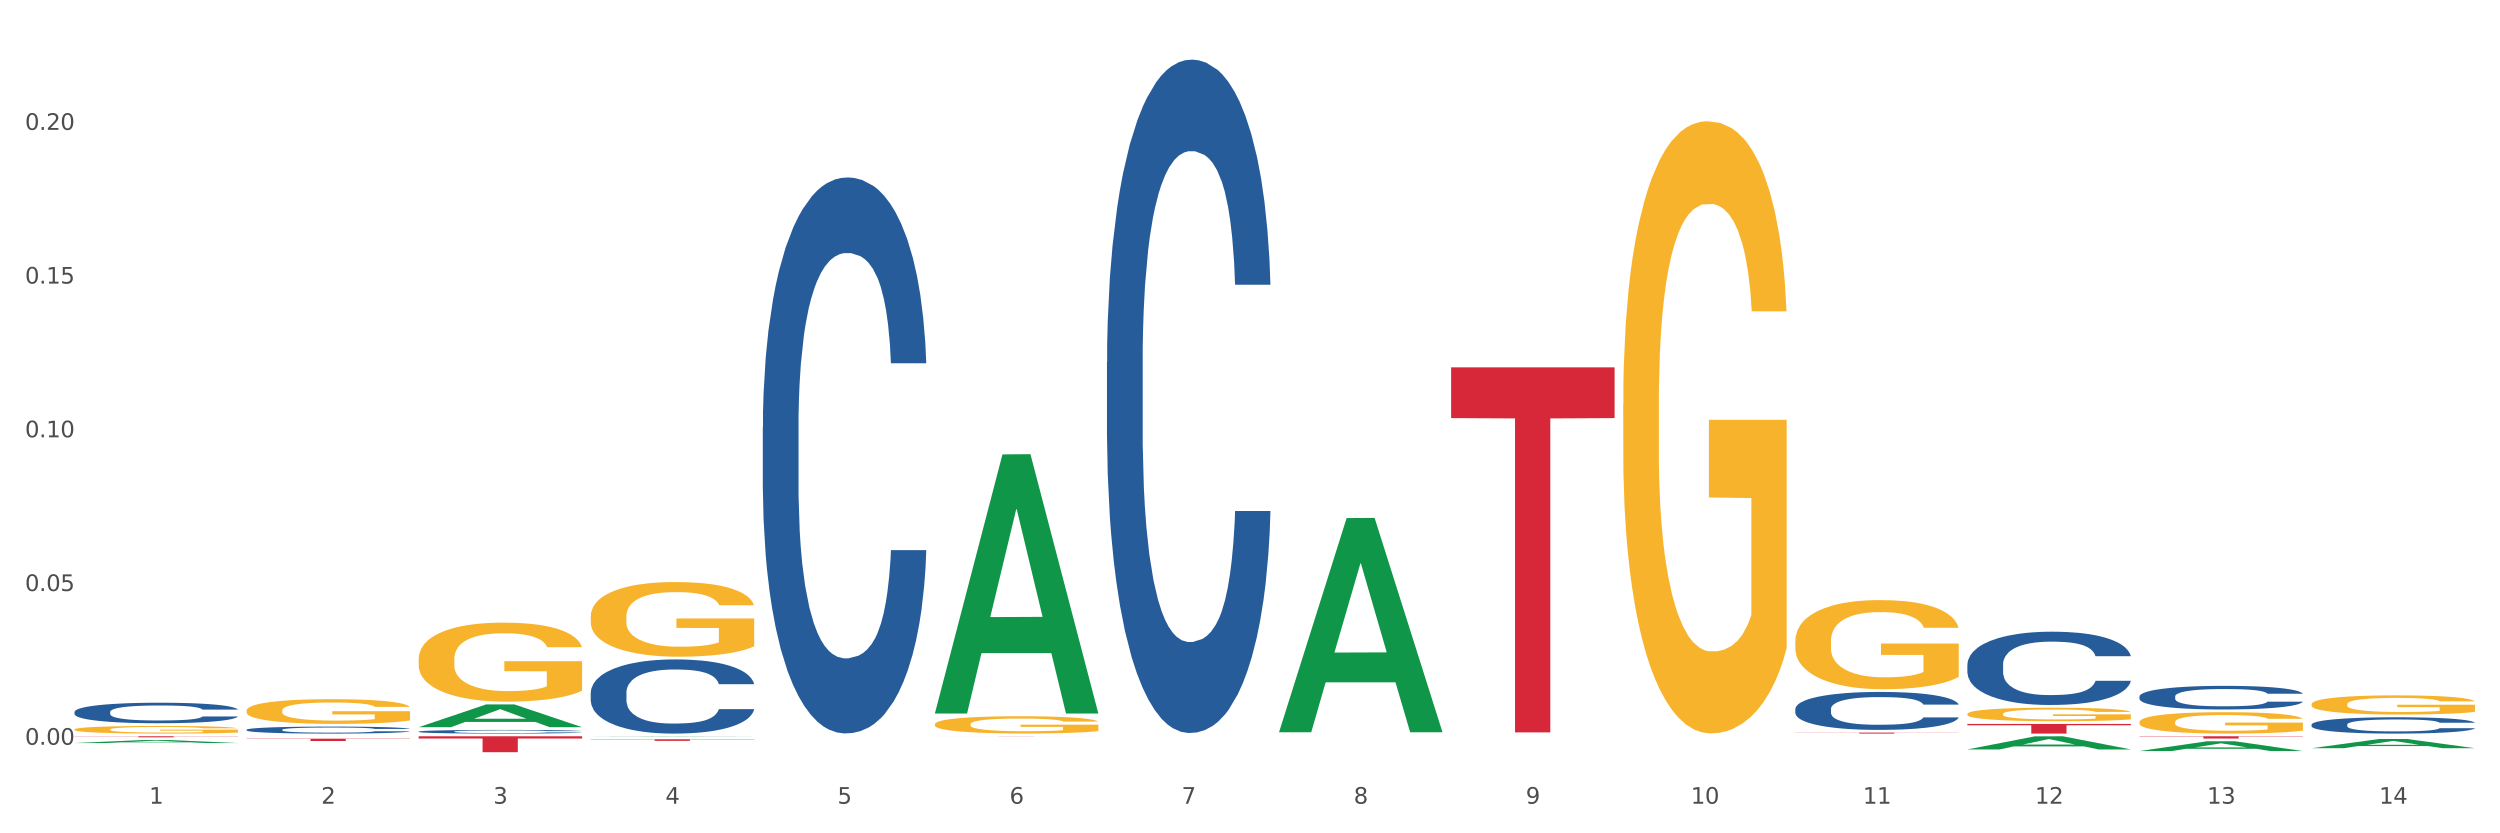 <?xml version="1.0" encoding="utf-8" standalone="no"?>
<!DOCTYPE svg PUBLIC "-//W3C//DTD SVG 1.1//EN"
  "http://www.w3.org/Graphics/SVG/1.1/DTD/svg11.dtd">
<svg xmlns:xlink="http://www.w3.org/1999/xlink" width="1080pt" height="360pt" viewBox="0 0 1080 360" xmlns="http://www.w3.org/2000/svg" version="1.1">
 <rect x="0" y="0" width="1080" height="360" fill="#333333" stroke="none"/>
 <defs>
  <style type="text/css">*{stroke-linejoin: round; stroke-linecap: butt}</style>
 </defs>
 <g id="figure_1">
  <g id="patch_1">
   <path d="M 0 360 
L 1080 360 
L 1080 0 
L 0 0 
z
" style="fill: #ffffff; stroke: #ffffff; stroke-linejoin: miter"/>
  </g>
  <g id="axes_1">
   <g id="matplotlib.axis_1">
    <g id="xtick_1">
     <g id="text_1">
      <!-- 1 -->
      <g style="fill: #4d4d4d" transform="translate(64.432 347.204) scale(0.096 -0.096)">
       <defs>
        <path id="DejaVuSans-31" d="M 794 531 
L 1825 531 
L 1825 4091 
L 703 3866 
L 703 4441 
L 1819 4666 
L 2450 4666 
L 2450 531 
L 3481 531 
L 3481 0 
L 794 0 
L 794 531 
z
" transform="scale(0.016)"/>
       </defs>
       <use xlink:href="#DejaVuSans-31"/>
      </g>
     </g>
    </g>
    <g id="xtick_2">
     <g id="text_2">
      <!-- 2 -->
      <g style="fill: #4d4d4d" transform="translate(138.771 347.204) scale(0.096 -0.096)">
       <defs>
        <path id="DejaVuSans-32" d="M 1228 531 
L 3431 531 
L 3431 0 
L 469 0 
L 469 531 
Q 828 903 1448 1529 
Q 2069 2156 2228 2338 
Q 2531 2678 2651 2914 
Q 2772 3150 2772 3378 
Q 2772 3750 2511 3984 
Q 2250 4219 1831 4219 
Q 1534 4219 1204 4116 
Q 875 4013 500 3803 
L 500 4441 
Q 881 4594 1212 4672 
Q 1544 4750 1819 4750 
Q 2544 4750 2975 4387 
Q 3406 4025 3406 3419 
Q 3406 3131 3298 2873 
Q 3191 2616 2906 2266 
Q 2828 2175 2409 1742 
Q 1991 1309 1228 531 
z
" transform="scale(0.016)"/>
       </defs>
       <use xlink:href="#DejaVuSans-32"/>
      </g>
     </g>
    </g>
    <g id="xtick_3">
     <g id="text_3">
      <!-- 3 -->
      <g style="fill: #4d4d4d" transform="translate(213.109 347.204) scale(0.096 -0.096)">
       <defs>
        <path id="DejaVuSans-33" d="M 2597 2516 
Q 3050 2419 3304 2112 
Q 3559 1806 3559 1356 
Q 3559 666 3084 287 
Q 2609 -91 1734 -91 
Q 1441 -91 1130 -33 
Q 819 25 488 141 
L 488 750 
Q 750 597 1062 519 
Q 1375 441 1716 441 
Q 2309 441 2620 675 
Q 2931 909 2931 1356 
Q 2931 1769 2642 2001 
Q 2353 2234 1838 2234 
L 1294 2234 
L 1294 2753 
L 1863 2753 
Q 2328 2753 2575 2939 
Q 2822 3125 2822 3475 
Q 2822 3834 2567 4026 
Q 2313 4219 1838 4219 
Q 1578 4219 1281 4162 
Q 984 4106 628 3988 
L 628 4550 
Q 988 4650 1302 4700 
Q 1616 4750 1894 4750 
Q 2613 4750 3031 4423 
Q 3450 4097 3450 3541 
Q 3450 3153 3228 2886 
Q 3006 2619 2597 2516 
z
" transform="scale(0.016)"/>
       </defs>
       <use xlink:href="#DejaVuSans-33"/>
      </g>
     </g>
    </g>
    <g id="xtick_4">
     <g id="text_4">
      <!-- 4 -->
      <g style="fill: #4d4d4d" transform="translate(287.448 347.204) scale(0.096 -0.096)">
       <defs>
        <path id="DejaVuSans-34" d="M 2419 4116 
L 825 1625 
L 2419 1625 
L 2419 4116 
z
M 2253 4666 
L 3047 4666 
L 3047 1625 
L 3713 1625 
L 3713 1100 
L 3047 1100 
L 3047 0 
L 2419 0 
L 2419 1100 
L 313 1100 
L 313 1709 
L 2253 4666 
z
" transform="scale(0.016)"/>
       </defs>
       <use xlink:href="#DejaVuSans-34"/>
      </g>
     </g>
    </g>
    <g id="xtick_5">
     <g id="text_5">
      <!-- 5 -->
      <g style="fill: #4d4d4d" transform="translate(361.787 347.204) scale(0.096 -0.096)">
       <defs>
        <path id="DejaVuSans-35" d="M 691 4666 
L 3169 4666 
L 3169 4134 
L 1269 4134 
L 1269 2991 
Q 1406 3038 1543 3061 
Q 1681 3084 1819 3084 
Q 2600 3084 3056 2656 
Q 3513 2228 3513 1497 
Q 3513 744 3044 326 
Q 2575 -91 1722 -91 
Q 1428 -91 1123 -41 
Q 819 9 494 109 
L 494 744 
Q 775 591 1075 516 
Q 1375 441 1709 441 
Q 2250 441 2565 725 
Q 2881 1009 2881 1497 
Q 2881 1984 2565 2268 
Q 2250 2553 1709 2553 
Q 1456 2553 1204 2497 
Q 953 2441 691 2322 
L 691 4666 
z
" transform="scale(0.016)"/>
       </defs>
       <use xlink:href="#DejaVuSans-35"/>
      </g>
     </g>
    </g>
    <g id="xtick_6">
     <g id="text_6">
      <!-- 6 -->
      <g style="fill: #4d4d4d" transform="translate(436.125 347.204) scale(0.096 -0.096)">
       <defs>
        <path id="DejaVuSans-36" d="M 2113 2584 
Q 1688 2584 1439 2293 
Q 1191 2003 1191 1497 
Q 1191 994 1439 701 
Q 1688 409 2113 409 
Q 2538 409 2786 701 
Q 3034 994 3034 1497 
Q 3034 2003 2786 2293 
Q 2538 2584 2113 2584 
z
M 3366 4563 
L 3366 3988 
Q 3128 4100 2886 4159 
Q 2644 4219 2406 4219 
Q 1781 4219 1451 3797 
Q 1122 3375 1075 2522 
Q 1259 2794 1537 2939 
Q 1816 3084 2150 3084 
Q 2853 3084 3261 2657 
Q 3669 2231 3669 1497 
Q 3669 778 3244 343 
Q 2819 -91 2113 -91 
Q 1303 -91 875 529 
Q 447 1150 447 2328 
Q 447 3434 972 4092 
Q 1497 4750 2381 4750 
Q 2619 4750 2861 4703 
Q 3103 4656 3366 4563 
z
" transform="scale(0.016)"/>
       </defs>
       <use xlink:href="#DejaVuSans-36"/>
      </g>
     </g>
    </g>
    <g id="xtick_7">
     <g id="text_7">
      <!-- 7 -->
      <g style="fill: #4d4d4d" transform="translate(510.464 347.204) scale(0.096 -0.096)">
       <defs>
        <path id="DejaVuSans-37" d="M 525 4666 
L 3525 4666 
L 3525 4397 
L 1831 0 
L 1172 0 
L 2766 4134 
L 525 4134 
L 525 4666 
z
" transform="scale(0.016)"/>
       </defs>
       <use xlink:href="#DejaVuSans-37"/>
      </g>
     </g>
    </g>
    <g id="xtick_8">
     <g id="text_8">
      <!-- 8 -->
      <g style="fill: #4d4d4d" transform="translate(584.803 347.204) scale(0.096 -0.096)">
       <defs>
        <path id="DejaVuSans-38" d="M 2034 2216 
Q 1584 2216 1326 1975 
Q 1069 1734 1069 1313 
Q 1069 891 1326 650 
Q 1584 409 2034 409 
Q 2484 409 2743 651 
Q 3003 894 3003 1313 
Q 3003 1734 2745 1975 
Q 2488 2216 2034 2216 
z
M 1403 2484 
Q 997 2584 770 2862 
Q 544 3141 544 3541 
Q 544 4100 942 4425 
Q 1341 4750 2034 4750 
Q 2731 4750 3128 4425 
Q 3525 4100 3525 3541 
Q 3525 3141 3298 2862 
Q 3072 2584 2669 2484 
Q 3125 2378 3379 2068 
Q 3634 1759 3634 1313 
Q 3634 634 3220 271 
Q 2806 -91 2034 -91 
Q 1263 -91 848 271 
Q 434 634 434 1313 
Q 434 1759 690 2068 
Q 947 2378 1403 2484 
z
M 1172 3481 
Q 1172 3119 1398 2916 
Q 1625 2713 2034 2713 
Q 2441 2713 2670 2916 
Q 2900 3119 2900 3481 
Q 2900 3844 2670 4047 
Q 2441 4250 2034 4250 
Q 1625 4250 1398 4047 
Q 1172 3844 1172 3481 
z
" transform="scale(0.016)"/>
       </defs>
       <use xlink:href="#DejaVuSans-38"/>
      </g>
     </g>
    </g>
    <g id="xtick_9">
     <g id="text_9">
      <!-- 9 -->
      <g style="fill: #4d4d4d" transform="translate(659.142 347.204) scale(0.096 -0.096)">
       <defs>
        <path id="DejaVuSans-39" d="M 703 97 
L 703 672 
Q 941 559 1184 500 
Q 1428 441 1663 441 
Q 2288 441 2617 861 
Q 2947 1281 2994 2138 
Q 2813 1869 2534 1725 
Q 2256 1581 1919 1581 
Q 1219 1581 811 2004 
Q 403 2428 403 3163 
Q 403 3881 828 4315 
Q 1253 4750 1959 4750 
Q 2769 4750 3195 4129 
Q 3622 3509 3622 2328 
Q 3622 1225 3098 567 
Q 2575 -91 1691 -91 
Q 1453 -91 1209 -44 
Q 966 3 703 97 
z
M 1959 2075 
Q 2384 2075 2632 2365 
Q 2881 2656 2881 3163 
Q 2881 3666 2632 3958 
Q 2384 4250 1959 4250 
Q 1534 4250 1286 3958 
Q 1038 3666 1038 3163 
Q 1038 2656 1286 2365 
Q 1534 2075 1959 2075 
z
" transform="scale(0.016)"/>
       </defs>
       <use xlink:href="#DejaVuSans-39"/>
      </g>
     </g>
    </g>
    <g id="xtick_10">
     <g id="text_10">
      <!-- 10 -->
      <g style="fill: #4d4d4d" transform="translate(730.426 347.204) scale(0.096 -0.096)">
       <defs>
        <path id="DejaVuSans-30" d="M 2034 4250 
Q 1547 4250 1301 3770 
Q 1056 3291 1056 2328 
Q 1056 1369 1301 889 
Q 1547 409 2034 409 
Q 2525 409 2770 889 
Q 3016 1369 3016 2328 
Q 3016 3291 2770 3770 
Q 2525 4250 2034 4250 
z
M 2034 4750 
Q 2819 4750 3233 4129 
Q 3647 3509 3647 2328 
Q 3647 1150 3233 529 
Q 2819 -91 2034 -91 
Q 1250 -91 836 529 
Q 422 1150 422 2328 
Q 422 3509 836 4129 
Q 1250 4750 2034 4750 
z
" transform="scale(0.016)"/>
       </defs>
       <use xlink:href="#DejaVuSans-31"/>
       <use xlink:href="#DejaVuSans-30" transform="translate(63.623 0)"/>
      </g>
     </g>
    </g>
    <g id="xtick_11">
     <g id="text_11">
      <!-- 11 -->
      <g style="fill: #4d4d4d" transform="translate(804.765 347.204) scale(0.096 -0.096)">
       <use xlink:href="#DejaVuSans-31"/>
       <use xlink:href="#DejaVuSans-31" transform="translate(63.623 0)"/>
      </g>
     </g>
    </g>
    <g id="xtick_12">
     <g id="text_12">
      <!-- 12 -->
      <g style="fill: #4d4d4d" transform="translate(879.104 347.204) scale(0.096 -0.096)">
       <use xlink:href="#DejaVuSans-31"/>
       <use xlink:href="#DejaVuSans-32" transform="translate(63.623 0)"/>
      </g>
     </g>
    </g>
    <g id="xtick_13">
     <g id="text_13">
      <!-- 13 -->
      <g style="fill: #4d4d4d" transform="translate(953.442 347.204) scale(0.096 -0.096)">
       <use xlink:href="#DejaVuSans-31"/>
       <use xlink:href="#DejaVuSans-33" transform="translate(63.623 0)"/>
      </g>
     </g>
    </g>
    <g id="xtick_14">
     <g id="text_14">
      <!-- 14 -->
      <g style="fill: #4d4d4d" transform="translate(1027.781 347.204) scale(0.096 -0.096)">
       <use xlink:href="#DejaVuSans-31"/>
       <use xlink:href="#DejaVuSans-34" transform="translate(63.623 0)"/>
      </g>
     </g>
    </g>
    <g id="xtick_15"/>
    <g id="xtick_16"/>
    <g id="xtick_17"/>
    <g id="xtick_18"/>
    <g id="xtick_19"/>
    <g id="xtick_20"/>
    <g id="xtick_21"/>
    <g id="xtick_22"/>
    <g id="xtick_23"/>
    <g id="xtick_24"/>
    <g id="xtick_25"/>
    <g id="xtick_26"/>
    <g id="xtick_27"/>
   </g>
   <g id="matplotlib.axis_2">
    <g id="ytick_1">
     <g id="text_15">
      <!-- 0.00 -->
      <g style="fill: #4d4d4d" transform="translate(10.8 321.728) scale(0.096 -0.096)">
       <defs>
        <path id="DejaVuSans-2e" d="M 684 794 
L 1344 794 
L 1344 0 
L 684 0 
L 684 794 
z
" transform="scale(0.016)"/>
       </defs>
       <use xlink:href="#DejaVuSans-30"/>
       <use xlink:href="#DejaVuSans-2e" transform="translate(63.623 0)"/>
       <use xlink:href="#DejaVuSans-30" transform="translate(95.41 0)"/>
       <use xlink:href="#DejaVuSans-30" transform="translate(159.033 0)"/>
      </g>
     </g>
    </g>
    <g id="ytick_2">
     <g id="text_16">
      <!-- 0.05 -->
      <g style="fill: #4d4d4d" transform="translate(10.8 255.321) scale(0.096 -0.096)">
       <use xlink:href="#DejaVuSans-30"/>
       <use xlink:href="#DejaVuSans-2e" transform="translate(63.623 0)"/>
       <use xlink:href="#DejaVuSans-30" transform="translate(95.41 0)"/>
       <use xlink:href="#DejaVuSans-35" transform="translate(159.033 0)"/>
      </g>
     </g>
    </g>
    <g id="ytick_3">
     <g id="text_17">
      <!-- 0.10 -->
      <g style="fill: #4d4d4d" transform="translate(10.8 188.915) scale(0.096 -0.096)">
       <use xlink:href="#DejaVuSans-30"/>
       <use xlink:href="#DejaVuSans-2e" transform="translate(63.623 0)"/>
       <use xlink:href="#DejaVuSans-31" transform="translate(95.41 0)"/>
       <use xlink:href="#DejaVuSans-30" transform="translate(159.033 0)"/>
      </g>
     </g>
    </g>
    <g id="ytick_4">
     <g id="text_18">
      <!-- 0.15 -->
      <g style="fill: #4d4d4d" transform="translate(10.8 122.508) scale(0.096 -0.096)">
       <use xlink:href="#DejaVuSans-30"/>
       <use xlink:href="#DejaVuSans-2e" transform="translate(63.623 0)"/>
       <use xlink:href="#DejaVuSans-31" transform="translate(95.41 0)"/>
       <use xlink:href="#DejaVuSans-35" transform="translate(159.033 0)"/>
      </g>
     </g>
    </g>
    <g id="ytick_5">
     <g id="text_19">
      <!-- 0.20 -->
      <g style="fill: #4d4d4d" transform="translate(10.8 56.101) scale(0.096 -0.096)">
       <use xlink:href="#DejaVuSans-30"/>
       <use xlink:href="#DejaVuSans-2e" transform="translate(63.623 0)"/>
       <use xlink:href="#DejaVuSans-32" transform="translate(95.41 0)"/>
       <use xlink:href="#DejaVuSans-30" transform="translate(159.033 0)"/>
      </g>
     </g>
    </g>
    <g id="ytick_6"/>
    <g id="ytick_7"/>
    <g id="ytick_8"/>
    <g id="ytick_9"/>
    <g id="ytick_10"/>
   </g>
   <g id="PolyCollection_1">
    <path d="M 32.175 320.993 
L 32.248 320.992 
L 61.37 319.706 
L 73.456 319.705 
L 102.797 320.995 
L 88.818 320.995 
L 82.484 320.695 
L 52.415 320.695 
L 52.197 320.7 
L 46.081 320.995 
L 32.175 320.995 
L 32.175 320.993 
L 56.201 320.516 
L 78.698 320.514 
L 67.559 319.98 
L 67.413 319.978 
L 67.267 319.981 
L 56.128 320.514 
L 56.201 320.516 
L 32.175 320.993 
z
" clip-path="url(#pe3df5f3887)" style="fill: #109648"/>
    <path d="M 180.852 314.143 
L 180.925 314.133 
L 210.048 304.298 
L 222.133 304.288 
L 251.474 314.161 
L 237.495 314.161 
L 231.161 311.862 
L 201.092 311.862 
L 200.874 311.899 
L 194.758 314.161 
L 180.852 314.161 
L 180.852 314.143 
L 204.878 310.49 
L 227.375 310.481 
L 216.236 306.393 
L 216.09 306.374 
L 215.945 306.402 
L 204.806 310.481 
L 204.878 310.49 
L 180.852 314.143 
z
" clip-path="url(#pe3df5f3887)" style="fill: #109648"/>
    <path d="M 998.578 304.225 
L 998.662 304.218 
L 998.662 303.945 
L 998.828 303.71 
L 999.662 303.142 
L 1000.913 302.672 
L 1001.83 302.423 
L 1002.747 302.218 
L 1003.831 302.013 
L 1005.165 301.801 
L 1007.583 301.491 
L 1009.084 301.332 
L 1010.918 301.165 
L 1014.253 300.923 
L 1016.671 300.786 
L 1019.173 300.673 
L 1023.258 300.536 
L 1025.926 300.476 
L 1028.761 300.43 
L 1032.18 300.4 
L 1034.765 300.392 
L 1040.434 300.415 
L 1045.27 300.483 
L 1047.605 300.536 
L 1050.607 300.627 
L 1052.191 300.688 
L 1054.775 300.809 
L 1057.444 300.968 
L 1059.278 301.104 
L 1062.029 301.362 
L 1064.114 301.62 
L 1066.032 301.938 
L 1067.032 302.157 
L 1067.783 302.362 
L 1068.45 302.597 
L 1069.117 302.968 
L 1054.108 302.968 
L 1053.525 302.703 
L 1052.608 302.453 
L 1051.274 302.21 
L 1050.106 302.059 
L 1048.105 301.87 
L 1046.271 301.748 
L 1044.353 301.657 
L 1042.019 301.582 
L 1040.184 301.544 
L 1037.599 301.514 
L 1032.513 301.521 
L 1029.095 301.582 
L 1026.76 301.657 
L 1025.259 301.726 
L 1023.925 301.801 
L 1022.425 301.907 
L 1020.674 302.066 
L 1019.423 302.21 
L 1018.172 302.392 
L 1017.172 302.574 
L 1016.255 302.786 
L 1015.504 303.013 
L 1014.92 303.248 
L 1014.42 303.536 
L 1014.003 304.013 
L 1014.003 305.051 
L 1014.17 305.286 
L 1014.587 305.596 
L 1015.087 305.831 
L 1015.921 306.112 
L 1016.671 306.301 
L 1018.089 306.574 
L 1019.673 306.801 
L 1020.924 306.945 
L 1022.174 307.066 
L 1024.342 307.233 
L 1026.76 307.369 
L 1028.845 307.452 
L 1031.68 307.528 
L 1033.597 307.558 
L 1035.265 307.574 
L 1039.35 307.574 
L 1042.269 307.551 
L 1045.52 307.498 
L 1048.022 307.43 
L 1050.106 307.346 
L 1052.441 307.21 
L 1053.942 307.081 
L 1053.942 305.498 
L 1035.598 305.49 
L 1035.598 304.437 
L 1069.2 304.437 
L 1069.2 307.528 
L 1067.783 307.687 
L 1066.198 307.831 
L 1064.531 307.96 
L 1062.029 308.119 
L 1059.028 308.27 
L 1056.36 308.377 
L 1053.525 308.467 
L 1050.19 308.551 
L 1045.854 308.627 
L 1043.186 308.657 
L 1039.851 308.68 
L 1035.932 308.687 
L 1032.513 308.672 
L 1029.178 308.634 
L 1025.676 308.566 
L 1022.258 308.467 
L 1019.673 308.369 
L 1017.088 308.248 
L 1014.337 308.089 
L 1012.169 307.937 
L 1010.501 307.801 
L 1008.667 307.627 
L 1006.666 307.399 
L 1005.165 307.195 
L 1003.831 306.983 
L 1002.414 306.71 
L 1001.413 306.475 
L 1000.413 306.18 
L 999.829 305.96 
L 999.162 305.619 
L 998.662 305.142 
L 998.578 304.225 
z
" clip-path="url(#pe3df5f3887)" style="fill: #f7b32b"/>
    <path d="M 924.24 311.936 
L 924.323 311.927 
L 924.323 311.623 
L 924.49 311.361 
L 925.323 310.728 
L 926.574 310.204 
L 927.491 309.925 
L 928.408 309.697 
L 929.492 309.469 
L 930.826 309.232 
L 933.244 308.886 
L 934.745 308.709 
L 936.58 308.523 
L 939.915 308.253 
L 942.333 308.1 
L 944.834 307.974 
L 948.92 307.822 
L 951.588 307.754 
L 954.423 307.703 
L 957.841 307.67 
L 960.426 307.661 
L 966.096 307.687 
L 970.932 307.763 
L 973.266 307.822 
L 976.268 307.923 
L 977.852 307.991 
L 980.437 308.126 
L 983.105 308.303 
L 984.939 308.455 
L 987.691 308.743 
L 989.775 309.03 
L 991.693 309.385 
L 992.693 309.63 
L 993.444 309.858 
L 994.111 310.12 
L 994.778 310.533 
L 979.77 310.533 
L 979.186 310.238 
L 978.269 309.959 
L 976.935 309.689 
L 975.768 309.52 
L 973.766 309.309 
L 971.932 309.173 
L 970.014 309.072 
L 967.68 308.987 
L 965.845 308.945 
L 963.261 308.911 
L 958.175 308.92 
L 954.756 308.987 
L 952.422 309.072 
L 950.921 309.148 
L 949.587 309.232 
L 948.086 309.351 
L 946.335 309.528 
L 945.084 309.689 
L 943.834 309.891 
L 942.833 310.094 
L 941.916 310.331 
L 941.165 310.584 
L 940.582 310.846 
L 940.081 311.167 
L 939.665 311.699 
L 939.665 312.857 
L 939.831 313.118 
L 940.248 313.465 
L 940.749 313.727 
L 941.582 314.039 
L 942.333 314.25 
L 943.75 314.555 
L 945.334 314.808 
L 946.585 314.969 
L 947.836 315.104 
L 950.004 315.29 
L 952.422 315.442 
L 954.506 315.535 
L 957.341 315.619 
L 959.259 315.653 
L 960.926 315.67 
L 965.012 315.67 
L 967.93 315.644 
L 971.182 315.585 
L 973.683 315.509 
L 975.768 315.416 
L 978.102 315.264 
L 979.603 315.121 
L 979.603 313.355 
L 961.26 313.347 
L 961.26 312.172 
L 994.861 312.172 
L 994.861 315.619 
L 993.444 315.796 
L 991.86 315.957 
L 990.192 316.101 
L 987.691 316.278 
L 984.689 316.447 
L 982.021 316.565 
L 979.186 316.667 
L 975.851 316.76 
L 971.515 316.844 
L 968.847 316.878 
L 965.512 316.903 
L 961.593 316.912 
L 958.175 316.895 
L 954.84 316.852 
L 951.338 316.776 
L 947.919 316.667 
L 945.334 316.557 
L 942.75 316.422 
L 939.998 316.244 
L 937.83 316.075 
L 936.163 315.923 
L 934.328 315.729 
L 932.327 315.475 
L 930.826 315.247 
L 929.492 315.011 
L 928.075 314.707 
L 927.074 314.445 
L 926.074 314.115 
L 925.49 313.87 
L 924.823 313.49 
L 924.323 312.958 
L 924.24 311.936 
z
" clip-path="url(#pe3df5f3887)" style="fill: #f7b32b"/>
    <path d="M 849.901 308.428 
L 849.984 308.423 
L 849.984 308.23 
L 850.151 308.065 
L 850.985 307.664 
L 852.235 307.333 
L 853.153 307.157 
L 854.07 307.013 
L 855.154 306.869 
L 856.488 306.719 
L 858.906 306.5 
L 860.407 306.388 
L 862.241 306.271 
L 865.576 306.1 
L 867.994 306.004 
L 870.495 305.924 
L 874.581 305.827 
L 877.249 305.785 
L 880.084 305.753 
L 883.502 305.731 
L 886.087 305.726 
L 891.757 305.742 
L 896.593 305.79 
L 898.927 305.827 
L 901.929 305.891 
L 903.513 305.934 
L 906.098 306.02 
L 908.766 306.132 
L 910.601 306.228 
L 913.352 306.409 
L 915.436 306.591 
L 917.354 306.815 
L 918.355 306.97 
L 919.105 307.114 
L 919.772 307.28 
L 920.439 307.542 
L 905.431 307.542 
L 904.847 307.355 
L 903.93 307.178 
L 902.596 307.008 
L 901.429 306.901 
L 899.428 306.767 
L 897.593 306.682 
L 895.676 306.618 
L 893.341 306.564 
L 891.507 306.538 
L 888.922 306.516 
L 883.836 306.522 
L 880.417 306.564 
L 878.083 306.618 
L 876.582 306.666 
L 875.248 306.719 
L 873.747 306.794 
L 871.996 306.906 
L 870.745 307.008 
L 869.495 307.136 
L 868.494 307.264 
L 867.577 307.413 
L 866.827 307.574 
L 866.243 307.739 
L 865.743 307.942 
L 865.326 308.278 
L 865.326 309.01 
L 865.493 309.176 
L 865.91 309.395 
L 866.41 309.56 
L 867.244 309.758 
L 867.994 309.891 
L 869.411 310.083 
L 870.996 310.244 
L 872.246 310.345 
L 873.497 310.431 
L 875.665 310.548 
L 878.083 310.644 
L 880.167 310.703 
L 883.002 310.756 
L 884.92 310.778 
L 886.587 310.788 
L 890.673 310.788 
L 893.591 310.772 
L 896.843 310.735 
L 899.344 310.687 
L 901.429 310.628 
L 903.763 310.532 
L 905.264 310.441 
L 905.264 309.325 
L 886.921 309.32 
L 886.921 308.578 
L 920.523 308.578 
L 920.523 310.756 
L 919.105 310.868 
L 917.521 310.97 
L 915.853 311.061 
L 913.352 311.173 
L 910.35 311.28 
L 907.682 311.354 
L 904.847 311.418 
L 901.512 311.477 
L 897.177 311.531 
L 894.508 311.552 
L 891.173 311.568 
L 887.254 311.573 
L 883.836 311.563 
L 880.501 311.536 
L 876.999 311.488 
L 873.58 311.418 
L 870.996 311.349 
L 868.411 311.264 
L 865.659 311.151 
L 863.492 311.045 
L 861.824 310.949 
L 859.99 310.826 
L 857.989 310.665 
L 856.488 310.521 
L 855.154 310.372 
L 853.736 310.18 
L 852.736 310.014 
L 851.735 309.806 
L 851.151 309.651 
L 850.484 309.411 
L 849.984 309.074 
L 849.901 308.428 
z
" clip-path="url(#pe3df5f3887)" style="fill: #f7b32b"/>
    <path d="M 775.562 277.036 
L 775.645 277.001 
L 775.645 275.735 
L 775.812 274.645 
L 776.646 272.007 
L 777.897 269.827 
L 778.814 268.667 
L 779.731 267.717 
L 780.815 266.768 
L 782.149 265.783 
L 784.567 264.342 
L 786.068 263.603 
L 787.902 262.829 
L 791.237 261.704 
L 793.655 261.071 
L 796.157 260.544 
L 800.242 259.911 
L 802.91 259.629 
L 805.745 259.419 
L 809.164 259.278 
L 811.748 259.243 
L 817.418 259.348 
L 822.254 259.665 
L 824.589 259.911 
L 827.59 260.333 
L 829.175 260.614 
L 831.759 261.177 
L 834.427 261.915 
L 836.262 262.548 
L 839.013 263.744 
L 841.098 264.939 
L 843.015 266.416 
L 844.016 267.436 
L 844.766 268.385 
L 845.433 269.476 
L 846.1 271.199 
L 831.092 271.199 
L 830.509 269.968 
L 829.592 268.807 
L 828.257 267.682 
L 827.09 266.979 
L 825.089 266.1 
L 823.255 265.537 
L 821.337 265.115 
L 819.002 264.764 
L 817.168 264.588 
L 814.583 264.447 
L 809.497 264.482 
L 806.079 264.764 
L 803.744 265.115 
L 802.243 265.432 
L 800.909 265.783 
L 799.408 266.276 
L 797.657 267.014 
L 796.407 267.682 
L 795.156 268.526 
L 794.156 269.37 
L 793.238 270.355 
L 792.488 271.41 
L 791.904 272.5 
L 791.404 273.836 
L 790.987 276.051 
L 790.987 280.869 
L 791.154 281.959 
L 791.571 283.401 
L 792.071 284.491 
L 792.905 285.792 
L 793.655 286.671 
L 795.073 287.937 
L 796.657 288.992 
L 797.908 289.66 
L 799.158 290.223 
L 801.326 290.996 
L 803.744 291.629 
L 805.829 292.016 
L 808.663 292.368 
L 810.581 292.508 
L 812.249 292.579 
L 816.334 292.579 
L 819.253 292.473 
L 822.504 292.227 
L 825.006 291.91 
L 827.09 291.524 
L 829.425 290.891 
L 830.926 290.293 
L 830.926 282.944 
L 812.582 282.908 
L 812.582 278.02 
L 846.184 278.02 
L 846.184 292.368 
L 844.766 293.106 
L 843.182 293.774 
L 841.515 294.372 
L 839.013 295.11 
L 836.012 295.814 
L 833.344 296.306 
L 830.509 296.728 
L 827.174 297.115 
L 822.838 297.466 
L 820.17 297.607 
L 816.835 297.713 
L 812.916 297.748 
L 809.497 297.677 
L 806.162 297.502 
L 802.66 297.185 
L 799.242 296.728 
L 796.657 296.271 
L 794.072 295.708 
L 791.321 294.97 
L 789.153 294.266 
L 787.485 293.633 
L 785.651 292.825 
L 783.65 291.77 
L 782.149 290.82 
L 780.815 289.836 
L 779.398 288.57 
L 778.397 287.48 
L 777.396 286.108 
L 776.813 285.089 
L 776.146 283.506 
L 775.645 281.291 
L 775.562 277.036 
z
" clip-path="url(#pe3df5f3887)" style="fill: #f7b32b"/>
    <path d="M 701.223 174.582 
L 701.307 174.34 
L 701.307 165.645 
L 701.474 158.157 
L 702.307 140.042 
L 703.558 125.067 
L 704.475 117.097 
L 705.392 110.575 
L 706.476 104.054 
L 707.81 97.291 
L 710.228 87.388 
L 711.729 82.316 
L 713.563 77.002 
L 716.899 69.273 
L 719.317 64.925 
L 721.818 61.302 
L 725.903 56.955 
L 728.572 55.023 
L 731.406 53.573 
L 734.825 52.607 
L 737.41 52.366 
L 743.08 53.09 
L 747.915 55.264 
L 750.25 56.955 
L 753.252 59.853 
L 754.836 61.786 
L 757.421 65.65 
L 760.089 70.722 
L 761.923 75.07 
L 764.675 83.282 
L 766.759 91.494 
L 768.677 101.639 
L 769.677 108.643 
L 770.428 115.164 
L 771.095 122.652 
L 771.762 134.487 
L 756.754 134.487 
L 756.17 126.033 
L 755.253 118.063 
L 753.919 110.334 
L 752.751 105.503 
L 750.75 99.465 
L 748.916 95.6 
L 746.998 92.702 
L 744.664 90.286 
L 742.829 89.079 
L 740.245 88.113 
L 735.159 88.354 
L 731.74 90.286 
L 729.405 92.702 
L 727.905 94.876 
L 726.571 97.291 
L 725.07 100.672 
L 723.319 105.745 
L 722.068 110.334 
L 720.817 116.131 
L 719.817 121.927 
L 718.9 128.69 
L 718.149 135.936 
L 717.566 143.424 
L 717.065 152.602 
L 716.648 167.819 
L 716.648 200.909 
L 716.815 208.396 
L 717.232 218.299 
L 717.732 225.787 
L 718.566 234.723 
L 719.317 240.762 
L 720.734 249.457 
L 722.318 256.703 
L 723.569 261.292 
L 724.82 265.157 
L 726.987 270.47 
L 729.405 274.818 
L 731.49 277.475 
L 734.325 279.89 
L 736.242 280.856 
L 737.91 281.339 
L 741.996 281.339 
L 744.914 280.615 
L 748.166 278.924 
L 750.667 276.75 
L 752.751 274.093 
L 755.086 269.746 
L 756.587 265.64 
L 756.587 215.159 
L 738.244 214.918 
L 738.244 181.345 
L 771.845 181.345 
L 771.845 279.89 
L 770.428 284.962 
L 768.844 289.551 
L 767.176 293.658 
L 764.675 298.73 
L 761.673 303.56 
L 759.005 306.942 
L 756.17 309.84 
L 752.835 312.497 
L 748.499 314.912 
L 745.831 315.879 
L 742.496 316.603 
L 738.577 316.845 
L 735.159 316.362 
L 731.823 315.154 
L 728.321 312.98 
L 724.903 309.84 
L 722.318 306.7 
L 719.733 302.836 
L 716.982 297.764 
L 714.814 292.933 
L 713.147 288.585 
L 711.312 283.03 
L 709.311 275.784 
L 707.81 269.263 
L 706.476 262.5 
L 705.059 253.805 
L 704.058 246.317 
L 703.058 236.897 
L 702.474 229.893 
L 701.807 219.024 
L 701.307 203.807 
L 701.223 174.582 
z
" clip-path="url(#pe3df5f3887)" style="fill: #f7b32b"/>
    <path d="M 403.869 312.866 
L 403.952 312.859 
L 403.952 312.614 
L 404.119 312.403 
L 404.952 311.892 
L 406.203 311.47 
L 407.12 311.245 
L 408.037 311.061 
L 409.121 310.877 
L 410.455 310.686 
L 412.873 310.407 
L 414.374 310.264 
L 416.209 310.114 
L 419.544 309.896 
L 421.962 309.773 
L 424.463 309.671 
L 428.549 309.548 
L 431.217 309.494 
L 434.052 309.453 
L 437.47 309.426 
L 440.055 309.419 
L 445.725 309.439 
L 450.561 309.501 
L 452.895 309.548 
L 455.897 309.63 
L 457.481 309.685 
L 460.066 309.794 
L 462.734 309.937 
L 464.568 310.059 
L 467.32 310.291 
L 469.404 310.523 
L 471.322 310.809 
L 472.322 311.006 
L 473.073 311.19 
L 473.74 311.401 
L 474.407 311.735 
L 459.399 311.735 
L 458.815 311.497 
L 457.898 311.272 
L 456.564 311.054 
L 455.397 310.918 
L 453.396 310.747 
L 451.561 310.638 
L 449.643 310.557 
L 447.309 310.488 
L 445.475 310.454 
L 442.89 310.427 
L 437.804 310.434 
L 434.385 310.488 
L 432.051 310.557 
L 430.55 310.618 
L 429.216 310.686 
L 427.715 310.781 
L 425.964 310.925 
L 424.713 311.054 
L 423.463 311.217 
L 422.462 311.381 
L 421.545 311.572 
L 420.794 311.776 
L 420.211 311.987 
L 419.711 312.246 
L 419.294 312.675 
L 419.294 313.609 
L 419.46 313.82 
L 419.877 314.099 
L 420.378 314.311 
L 421.211 314.563 
L 421.962 314.733 
L 423.379 314.978 
L 424.963 315.183 
L 426.214 315.312 
L 427.465 315.421 
L 429.633 315.571 
L 432.051 315.694 
L 434.135 315.769 
L 436.97 315.837 
L 438.888 315.864 
L 440.555 315.878 
L 444.641 315.878 
L 447.559 315.857 
L 450.811 315.809 
L 453.312 315.748 
L 455.397 315.673 
L 457.731 315.551 
L 459.232 315.435 
L 459.232 314.011 
L 440.889 314.004 
L 440.889 313.057 
L 474.49 313.057 
L 474.49 315.837 
L 473.073 315.98 
L 471.489 316.109 
L 469.821 316.225 
L 467.32 316.368 
L 464.318 316.504 
L 461.65 316.6 
L 458.815 316.682 
L 455.48 316.756 
L 451.144 316.825 
L 448.476 316.852 
L 445.141 316.872 
L 441.222 316.879 
L 437.804 316.865 
L 434.469 316.831 
L 430.967 316.77 
L 427.548 316.682 
L 424.963 316.593 
L 422.379 316.484 
L 419.627 316.341 
L 417.459 316.205 
L 415.792 316.082 
L 413.957 315.925 
L 411.956 315.721 
L 410.455 315.537 
L 409.121 315.346 
L 407.704 315.101 
L 406.703 314.89 
L 405.703 314.624 
L 405.119 314.426 
L 404.452 314.12 
L 403.952 313.691 
L 403.869 312.866 
z
" clip-path="url(#pe3df5f3887)" style="fill: #f7b32b"/>
    <path d="M 255.191 266.352 
L 255.275 266.322 
L 255.275 265.262 
L 255.441 264.349 
L 256.275 262.14 
L 257.526 260.314 
L 258.443 259.342 
L 259.36 258.547 
L 260.444 257.752 
L 261.778 256.927 
L 264.196 255.72 
L 265.697 255.101 
L 267.531 254.453 
L 270.866 253.511 
L 273.284 252.981 
L 275.786 252.539 
L 279.871 252.009 
L 282.539 251.773 
L 285.374 251.596 
L 288.793 251.479 
L 291.377 251.449 
L 297.047 251.537 
L 301.883 251.803 
L 304.218 252.009 
L 307.219 252.362 
L 308.804 252.598 
L 311.388 253.069 
L 314.057 253.687 
L 315.891 254.218 
L 318.642 255.219 
L 320.727 256.22 
L 322.645 257.457 
L 323.645 258.311 
L 324.395 259.107 
L 325.062 260.02 
L 325.73 261.463 
L 310.721 261.463 
L 310.138 260.432 
L 309.221 259.46 
L 307.886 258.518 
L 306.719 257.928 
L 304.718 257.192 
L 302.884 256.721 
L 300.966 256.368 
L 298.631 256.073 
L 296.797 255.926 
L 294.212 255.808 
L 289.126 255.837 
L 285.708 256.073 
L 283.373 256.368 
L 281.872 256.633 
L 280.538 256.927 
L 279.037 257.339 
L 277.286 257.958 
L 276.036 258.518 
L 274.785 259.224 
L 273.785 259.931 
L 272.867 260.756 
L 272.117 261.639 
L 271.533 262.552 
L 271.033 263.672 
L 270.616 265.527 
L 270.616 269.562 
L 270.783 270.475 
L 271.2 271.682 
L 271.7 272.595 
L 272.534 273.685 
L 273.284 274.422 
L 274.702 275.482 
L 276.286 276.365 
L 277.537 276.925 
L 278.787 277.396 
L 280.955 278.044 
L 283.373 278.574 
L 285.458 278.898 
L 288.292 279.193 
L 290.21 279.311 
L 291.878 279.369 
L 295.963 279.369 
L 298.882 279.281 
L 302.133 279.075 
L 304.635 278.81 
L 306.719 278.486 
L 309.054 277.956 
L 310.555 277.455 
L 310.555 271.3 
L 292.211 271.27 
L 292.211 267.176 
L 325.813 267.176 
L 325.813 279.193 
L 324.395 279.811 
L 322.811 280.371 
L 321.144 280.871 
L 318.642 281.49 
L 315.641 282.079 
L 312.973 282.491 
L 310.138 282.845 
L 306.803 283.169 
L 302.467 283.463 
L 299.799 283.581 
L 296.464 283.669 
L 292.545 283.699 
L 289.126 283.64 
L 285.791 283.493 
L 282.289 283.228 
L 278.871 282.845 
L 276.286 282.462 
L 273.701 281.991 
L 270.95 281.372 
L 268.782 280.783 
L 267.114 280.253 
L 265.28 279.576 
L 263.279 278.692 
L 261.778 277.897 
L 260.444 277.072 
L 259.027 276.012 
L 258.026 275.099 
L 257.025 273.95 
L 256.442 273.096 
L 255.775 271.771 
L 255.275 269.915 
L 255.191 266.352 
z
" clip-path="url(#pe3df5f3887)" style="fill: #f7b32b"/>
    <path d="M 180.852 284.753 
L 180.936 284.722 
L 180.936 283.599 
L 181.103 282.632 
L 181.936 280.294 
L 183.187 278.36 
L 184.104 277.331 
L 185.021 276.489 
L 186.105 275.648 
L 187.439 274.774 
L 189.857 273.496 
L 191.358 272.841 
L 193.192 272.155 
L 196.528 271.157 
L 198.946 270.596 
L 201.447 270.128 
L 205.533 269.567 
L 208.201 269.318 
L 211.036 269.13 
L 214.454 269.006 
L 217.039 268.975 
L 222.709 269.068 
L 227.545 269.349 
L 229.879 269.567 
L 232.881 269.941 
L 234.465 270.191 
L 237.05 270.69 
L 239.718 271.344 
L 241.552 271.906 
L 244.304 272.966 
L 246.388 274.026 
L 248.306 275.336 
L 249.306 276.24 
L 250.057 277.082 
L 250.724 278.049 
L 251.391 279.576 
L 236.383 279.576 
L 235.799 278.485 
L 234.882 277.456 
L 233.548 276.458 
L 232.38 275.835 
L 230.379 275.055 
L 228.545 274.556 
L 226.627 274.182 
L 224.293 273.87 
L 222.458 273.714 
L 219.874 273.59 
L 214.788 273.621 
L 211.369 273.87 
L 209.034 274.182 
L 207.534 274.463 
L 206.2 274.774 
L 204.699 275.211 
L 202.948 275.866 
L 201.697 276.458 
L 200.446 277.207 
L 199.446 277.955 
L 198.529 278.828 
L 197.778 279.764 
L 197.195 280.73 
L 196.694 281.915 
L 196.277 283.88 
L 196.277 288.152 
L 196.444 289.118 
L 196.861 290.397 
L 197.361 291.363 
L 198.195 292.517 
L 198.946 293.297 
L 200.363 294.419 
L 201.947 295.355 
L 203.198 295.947 
L 204.449 296.446 
L 206.616 297.132 
L 209.034 297.693 
L 211.119 298.036 
L 213.954 298.348 
L 215.871 298.473 
L 217.539 298.535 
L 221.625 298.535 
L 224.543 298.442 
L 227.795 298.223 
L 230.296 297.943 
L 232.38 297.6 
L 234.715 297.039 
L 236.216 296.508 
L 236.216 289.991 
L 217.873 289.96 
L 217.873 285.626 
L 251.474 285.626 
L 251.474 298.348 
L 250.057 299.003 
L 248.473 299.595 
L 246.805 300.126 
L 244.304 300.78 
L 241.302 301.404 
L 238.634 301.841 
L 235.799 302.215 
L 232.464 302.558 
L 228.128 302.87 
L 225.46 302.994 
L 222.125 303.088 
L 218.206 303.119 
L 214.788 303.057 
L 211.452 302.901 
L 207.951 302.62 
L 204.532 302.215 
L 201.947 301.809 
L 199.362 301.31 
L 196.611 300.656 
L 194.443 300.032 
L 192.776 299.471 
L 190.941 298.754 
L 188.94 297.818 
L 187.439 296.976 
L 186.105 296.103 
L 184.688 294.98 
L 183.687 294.014 
L 182.687 292.798 
L 182.103 291.893 
L 181.436 290.49 
L 180.936 288.526 
L 180.852 284.753 
z
" clip-path="url(#pe3df5f3887)" style="fill: #f7b32b"/>
    <path d="M 106.514 306.98 
L 106.597 306.97 
L 106.597 306.619 
L 106.764 306.317 
L 107.598 305.586 
L 108.848 304.982 
L 109.765 304.661 
L 110.683 304.398 
L 111.767 304.135 
L 113.101 303.862 
L 115.519 303.462 
L 117.019 303.258 
L 118.854 303.043 
L 122.189 302.732 
L 124.607 302.556 
L 127.108 302.41 
L 131.194 302.235 
L 133.862 302.157 
L 136.697 302.098 
L 140.115 302.059 
L 142.7 302.05 
L 148.37 302.079 
L 153.206 302.166 
L 155.54 302.235 
L 158.542 302.352 
L 160.126 302.43 
L 162.711 302.585 
L 165.379 302.79 
L 167.213 302.965 
L 169.965 303.297 
L 172.049 303.628 
L 173.967 304.037 
L 174.968 304.32 
L 175.718 304.583 
L 176.385 304.885 
L 177.052 305.362 
L 162.044 305.362 
L 161.46 305.021 
L 160.543 304.7 
L 159.209 304.388 
L 158.042 304.193 
L 156.041 303.949 
L 154.206 303.794 
L 152.289 303.677 
L 149.954 303.579 
L 148.12 303.53 
L 145.535 303.492 
L 140.449 303.501 
L 137.03 303.579 
L 134.696 303.677 
L 133.195 303.764 
L 131.861 303.862 
L 130.36 303.998 
L 128.609 304.203 
L 127.358 304.388 
L 126.108 304.622 
L 125.107 304.856 
L 124.19 305.128 
L 123.44 305.421 
L 122.856 305.723 
L 122.356 306.093 
L 121.939 306.707 
L 121.939 308.042 
L 122.106 308.344 
L 122.522 308.743 
L 123.023 309.045 
L 123.856 309.406 
L 124.607 309.649 
L 126.024 310 
L 127.609 310.292 
L 128.859 310.477 
L 130.11 310.633 
L 132.278 310.848 
L 134.696 311.023 
L 136.78 311.13 
L 139.615 311.228 
L 141.533 311.266 
L 143.2 311.286 
L 147.286 311.286 
L 150.204 311.257 
L 153.456 311.189 
L 155.957 311.101 
L 158.042 310.994 
L 160.376 310.818 
L 161.877 310.653 
L 161.877 308.616 
L 143.534 308.607 
L 143.534 307.252 
L 177.135 307.252 
L 177.135 311.228 
L 175.718 311.432 
L 174.134 311.617 
L 172.466 311.783 
L 169.965 311.987 
L 166.963 312.182 
L 164.295 312.319 
L 161.46 312.436 
L 158.125 312.543 
L 153.789 312.64 
L 151.121 312.679 
L 147.786 312.708 
L 143.867 312.718 
L 140.449 312.699 
L 137.114 312.65 
L 133.612 312.562 
L 130.193 312.436 
L 127.609 312.309 
L 125.024 312.153 
L 122.272 311.949 
L 120.104 311.754 
L 118.437 311.578 
L 116.603 311.354 
L 114.601 311.062 
L 113.101 310.799 
L 111.767 310.526 
L 110.349 310.175 
L 109.349 309.873 
L 108.348 309.493 
L 107.764 309.211 
L 107.097 308.772 
L 106.597 308.158 
L 106.514 306.98 
z
" clip-path="url(#pe3df5f3887)" style="fill: #f7b32b"/>
    <path d="M 32.175 315.136 
L 32.258 315.133 
L 32.258 315.024 
L 32.425 314.931 
L 33.259 314.704 
L 34.51 314.518 
L 35.427 314.418 
L 36.344 314.337 
L 37.428 314.255 
L 38.762 314.171 
L 41.18 314.047 
L 42.681 313.984 
L 44.515 313.918 
L 47.85 313.821 
L 50.268 313.767 
L 52.77 313.722 
L 56.855 313.667 
L 59.523 313.643 
L 62.358 313.625 
L 65.777 313.613 
L 68.361 313.61 
L 74.031 313.619 
L 78.867 313.646 
L 81.202 313.667 
L 84.203 313.703 
L 85.788 313.728 
L 88.372 313.776 
L 91.04 313.839 
L 92.875 313.893 
L 95.626 313.996 
L 97.711 314.098 
L 99.628 314.225 
L 100.629 314.313 
L 101.379 314.394 
L 102.046 314.487 
L 102.713 314.635 
L 87.705 314.635 
L 87.122 314.53 
L 86.204 314.43 
L 84.87 314.334 
L 83.703 314.273 
L 81.702 314.198 
L 79.868 314.15 
L 77.95 314.114 
L 75.615 314.083 
L 73.781 314.068 
L 71.196 314.056 
L 66.11 314.059 
L 62.692 314.083 
L 60.357 314.114 
L 58.856 314.141 
L 57.522 314.171 
L 56.021 314.213 
L 54.27 314.276 
L 53.02 314.334 
L 51.769 314.406 
L 50.768 314.478 
L 49.851 314.563 
L 49.101 314.653 
L 48.517 314.747 
L 48.017 314.861 
L 47.6 315.051 
L 47.6 315.464 
L 47.767 315.558 
L 48.184 315.681 
L 48.684 315.775 
L 49.518 315.886 
L 50.268 315.962 
L 51.686 316.07 
L 53.27 316.161 
L 54.52 316.218 
L 55.771 316.266 
L 57.939 316.333 
L 60.357 316.387 
L 62.441 316.42 
L 65.276 316.45 
L 67.194 316.462 
L 68.862 316.468 
L 72.947 316.468 
L 75.865 316.459 
L 79.117 316.438 
L 81.619 316.411 
L 83.703 316.378 
L 86.038 316.324 
L 87.538 316.272 
L 87.538 315.642 
L 69.195 315.639 
L 69.195 315.22 
L 102.797 315.22 
L 102.797 316.45 
L 101.379 316.514 
L 99.795 316.571 
L 98.128 316.622 
L 95.626 316.685 
L 92.625 316.746 
L 89.956 316.788 
L 87.122 316.824 
L 83.786 316.857 
L 79.451 316.887 
L 76.783 316.9 
L 73.447 316.909 
L 69.529 316.912 
L 66.11 316.906 
L 62.775 316.89 
L 59.273 316.863 
L 55.855 316.824 
L 53.27 316.785 
L 50.685 316.737 
L 47.934 316.673 
L 45.766 316.613 
L 44.098 316.559 
L 42.264 316.489 
L 40.263 316.399 
L 38.762 316.318 
L 37.428 316.233 
L 36.01 316.125 
L 35.01 316.031 
L 34.009 315.914 
L 33.426 315.826 
L 32.759 315.69 
L 32.258 315.5 
L 32.175 315.136 
z
" clip-path="url(#pe3df5f3887)" style="fill: #f7b32b"/>
    <path d="M 552.546 316.171 
L 552.619 316.084 
L 581.741 223.812 
L 593.827 223.725 
L 623.168 316.345 
L 609.189 316.345 
L 602.855 294.777 
L 572.786 294.777 
L 572.568 295.125 
L 566.452 316.345 
L 552.546 316.345 
L 552.546 316.171 
L 576.572 281.906 
L 599.069 281.819 
L 587.93 243.467 
L 587.784 243.293 
L 587.638 243.554 
L 576.499 281.819 
L 576.572 281.906 
L 552.546 316.171 
z
" clip-path="url(#pe3df5f3887)" style="fill: #109648"/>
    <path d="M 849.901 323.745 
L 849.974 323.74 
L 879.096 318.086 
L 891.182 318.081 
L 920.523 323.756 
L 906.544 323.756 
L 900.21 322.434 
L 870.141 322.434 
L 869.922 322.456 
L 863.807 323.756 
L 849.901 323.756 
L 849.901 323.745 
L 873.927 321.646 
L 896.424 321.64 
L 885.284 319.29 
L 885.139 319.28 
L 884.993 319.296 
L 873.854 321.64 
L 873.927 321.646 
L 849.901 323.745 
z
" clip-path="url(#pe3df5f3887)" style="fill: #109648"/>
    <path d="M 924.24 324.451 
L 924.312 324.447 
L 953.435 320.232 
L 965.52 320.228 
L 994.861 324.459 
L 980.883 324.459 
L 974.548 323.474 
L 944.48 323.474 
L 944.261 323.49 
L 938.145 324.459 
L 924.24 324.459 
L 924.24 324.451 
L 948.265 322.886 
L 970.763 322.882 
L 959.623 321.13 
L 959.478 321.122 
L 959.332 321.134 
L 948.193 322.882 
L 948.265 322.886 
L 924.24 324.451 
z
" clip-path="url(#pe3df5f3887)" style="fill: #109648"/>
    <path d="M 998.578 323.225 
L 998.651 323.222 
L 1027.773 319.254 
L 1039.859 319.25 
L 1069.2 323.233 
L 1055.221 323.233 
L 1048.887 322.305 
L 1018.818 322.305 
L 1018.6 322.32 
L 1012.484 323.233 
L 998.578 323.233 
L 998.578 323.225 
L 1022.604 321.752 
L 1045.101 321.748 
L 1033.962 320.099 
L 1033.816 320.091 
L 1033.671 320.103 
L 1022.531 321.748 
L 1022.604 321.752 
L 998.578 323.225 
z
" clip-path="url(#pe3df5f3887)" style="fill: #109648"/>
    <path d="M 180.852 316.041 
L 180.936 316.039 
L 180.936 315.999 
L 181.186 315.944 
L 182.105 315.843 
L 183.273 315.767 
L 185.277 315.677 
L 186.362 315.639 
L 187.781 315.598 
L 190.703 315.53 
L 194.042 315.472 
L 196.379 315.44 
L 198.132 315.42 
L 202.056 315.384 
L 204.31 315.368 
L 206.647 315.355 
L 208.65 315.346 
L 211.989 315.336 
L 214.661 315.332 
L 217.749 315.33 
L 220.337 315.332 
L 223.76 315.338 
L 228.768 315.355 
L 230.688 315.365 
L 233.276 315.382 
L 235.947 315.406 
L 238.118 315.429 
L 240.622 315.462 
L 243.21 315.505 
L 245.714 315.56 
L 247.467 315.611 
L 248.886 315.664 
L 250.139 315.729 
L 251.057 315.8 
L 251.474 315.859 
L 236.198 315.859 
L 235.78 315.806 
L 234.946 315.748 
L 234.111 315.709 
L 233.193 315.677 
L 231.774 315.641 
L 230.521 315.618 
L 228.434 315.59 
L 226.514 315.573 
L 224.928 315.563 
L 223.008 315.554 
L 218.918 315.546 
L 215.996 315.546 
L 214.16 315.548 
L 211.906 315.556 
L 209.986 315.566 
L 207.732 315.583 
L 205.979 315.602 
L 204.226 315.626 
L 203.224 315.644 
L 201.722 315.676 
L 200.72 315.702 
L 199.384 315.746 
L 198.633 315.778 
L 197.297 315.86 
L 196.713 315.921 
L 196.463 315.963 
L 196.296 316.009 
L 196.296 316.234 
L 196.797 316.335 
L 197.214 316.379 
L 197.882 316.428 
L 199.134 316.491 
L 200.97 316.553 
L 202.89 316.598 
L 204.476 316.626 
L 205.979 316.646 
L 207.482 316.662 
L 209.318 316.676 
L 210.821 316.685 
L 213.075 316.694 
L 215.746 316.698 
L 217.833 316.698 
L 222.09 316.691 
L 224.01 316.683 
L 225.847 316.673 
L 227.85 316.657 
L 229.436 316.64 
L 230.354 316.627 
L 231.857 316.6 
L 233.026 316.571 
L 234.027 316.538 
L 234.695 316.509 
L 235.447 316.465 
L 236.031 316.416 
L 236.198 316.39 
L 251.474 316.39 
L 251.14 316.442 
L 250.556 316.493 
L 249.387 316.561 
L 248.469 316.6 
L 247.05 316.647 
L 245.547 316.688 
L 243.46 316.733 
L 241.54 316.766 
L 239.537 316.795 
L 237.367 316.821 
L 233.443 316.857 
L 232.024 316.867 
L 229.019 316.884 
L 226.681 316.894 
L 223.259 316.904 
L 219.753 316.91 
L 216.08 316.912 
L 212.824 316.909 
L 209.235 316.9 
L 206.981 316.891 
L 204.476 316.878 
L 201.555 316.858 
L 198.8 316.834 
L 196.212 316.805 
L 193.791 316.772 
L 191.538 316.734 
L 188.616 316.672 
L 186.445 316.611 
L 184.859 316.555 
L 183.774 316.507 
L 182.689 316.447 
L 182.105 316.405 
L 181.186 316.304 
L 180.852 316.21 
L 180.852 316.041 
z
" clip-path="url(#pe3df5f3887)" style="fill: #255c99"/>
    <path d="M 998.578 313.026 
L 998.662 313.02 
L 998.662 312.84 
L 998.912 312.595 
L 999.83 312.144 
L 1000.999 311.802 
L 1003.003 311.403 
L 1004.088 311.235 
L 1005.507 311.048 
L 1008.429 310.746 
L 1011.768 310.488 
L 1014.105 310.346 
L 1015.858 310.256 
L 1019.781 310.095 
L 1022.035 310.024 
L 1024.373 309.966 
L 1026.376 309.927 
L 1029.715 309.882 
L 1032.387 309.863 
L 1035.475 309.856 
L 1038.063 309.863 
L 1041.486 309.889 
L 1046.494 309.966 
L 1048.414 310.011 
L 1051.002 310.088 
L 1053.673 310.191 
L 1055.844 310.295 
L 1058.348 310.443 
L 1060.936 310.636 
L 1063.44 310.881 
L 1065.193 311.106 
L 1066.612 311.345 
L 1067.864 311.635 
L 1068.783 311.95 
L 1069.2 312.215 
L 1053.924 312.215 
L 1053.506 311.976 
L 1052.671 311.718 
L 1051.837 311.544 
L 1050.918 311.403 
L 1049.499 311.242 
L 1048.247 311.139 
L 1046.16 311.016 
L 1044.24 310.939 
L 1042.654 310.894 
L 1040.734 310.855 
L 1036.644 310.816 
L 1033.722 310.816 
L 1031.886 310.829 
L 1029.632 310.862 
L 1027.712 310.907 
L 1025.458 310.984 
L 1023.705 311.068 
L 1021.952 311.177 
L 1020.95 311.255 
L 1019.448 311.396 
L 1018.446 311.512 
L 1017.11 311.712 
L 1016.359 311.854 
L 1015.023 312.221 
L 1014.439 312.492 
L 1014.188 312.678 
L 1014.022 312.885 
L 1014.022 313.89 
L 1014.522 314.341 
L 1014.94 314.534 
L 1015.608 314.753 
L 1016.86 315.037 
L 1018.696 315.314 
L 1020.616 315.513 
L 1022.202 315.636 
L 1023.705 315.726 
L 1025.207 315.797 
L 1027.044 315.861 
L 1028.547 315.9 
L 1030.8 315.939 
L 1033.472 315.958 
L 1035.559 315.958 
L 1039.816 315.926 
L 1041.736 315.894 
L 1043.572 315.848 
L 1045.576 315.778 
L 1047.162 315.7 
L 1048.08 315.642 
L 1049.583 315.52 
L 1050.752 315.391 
L 1051.753 315.243 
L 1052.421 315.114 
L 1053.172 314.921 
L 1053.757 314.702 
L 1053.924 314.586 
L 1069.2 314.586 
L 1068.866 314.818 
L 1068.282 315.043 
L 1067.113 315.346 
L 1066.195 315.52 
L 1064.776 315.732 
L 1063.273 315.913 
L 1061.186 316.113 
L 1059.266 316.261 
L 1057.263 316.39 
L 1055.092 316.506 
L 1051.169 316.667 
L 1049.75 316.712 
L 1046.745 316.789 
L 1044.407 316.834 
L 1040.985 316.879 
L 1037.479 316.905 
L 1033.806 316.912 
L 1030.55 316.899 
L 1026.96 316.86 
L 1024.707 316.821 
L 1022.202 316.763 
L 1019.281 316.673 
L 1016.526 316.564 
L 1013.938 316.435 
L 1011.517 316.287 
L 1009.263 316.119 
L 1006.342 315.842 
L 1004.171 315.571 
L 1002.585 315.32 
L 1001.5 315.108 
L 1000.415 314.837 
L 999.83 314.65 
L 998.912 314.199 
L 998.578 313.78 
L 998.578 313.026 
z
" clip-path="url(#pe3df5f3887)" style="fill: #255c99"/>
    <path d="M 924.24 300.871 
L 924.323 300.861 
L 924.323 300.6 
L 924.573 300.246 
L 925.492 299.594 
L 926.66 299.1 
L 928.664 298.522 
L 929.749 298.279 
L 931.168 298.009 
L 934.09 297.571 
L 937.429 297.198 
L 939.766 296.993 
L 941.519 296.862 
L 945.443 296.629 
L 947.697 296.527 
L 950.034 296.443 
L 952.037 296.387 
L 955.377 296.322 
L 958.048 296.294 
L 961.136 296.284 
L 963.724 296.294 
L 967.147 296.331 
L 972.155 296.443 
L 974.075 296.508 
L 976.663 296.62 
L 979.335 296.769 
L 981.505 296.918 
L 984.009 297.133 
L 986.597 297.412 
L 989.101 297.767 
L 990.854 298.093 
L 992.273 298.438 
L 993.526 298.857 
L 994.444 299.314 
L 994.861 299.696 
L 979.585 299.696 
L 979.168 299.351 
L 978.333 298.978 
L 977.498 298.727 
L 976.58 298.522 
L 975.161 298.289 
L 973.908 298.14 
L 971.822 297.962 
L 969.902 297.851 
L 968.316 297.785 
L 966.396 297.729 
L 962.305 297.673 
L 959.383 297.673 
L 957.547 297.692 
L 955.293 297.739 
L 953.373 297.804 
L 951.119 297.916 
L 949.366 298.037 
L 947.613 298.195 
L 946.611 298.307 
L 945.109 298.512 
L 944.107 298.68 
L 942.771 298.969 
L 942.02 299.174 
L 940.685 299.706 
L 940.1 300.097 
L 939.85 300.367 
L 939.683 300.666 
L 939.683 302.12 
L 940.184 302.772 
L 940.601 303.052 
L 941.269 303.369 
L 942.521 303.779 
L 944.358 304.18 
L 946.278 304.469 
L 947.864 304.646 
L 949.366 304.777 
L 950.869 304.879 
L 952.705 304.972 
L 954.208 305.028 
L 956.462 305.084 
L 959.133 305.112 
L 961.22 305.112 
L 965.477 305.066 
L 967.397 305.019 
L 969.234 304.954 
L 971.237 304.851 
L 972.823 304.739 
L 973.742 304.655 
L 975.244 304.478 
L 976.413 304.292 
L 977.415 304.078 
L 978.082 303.891 
L 978.834 303.611 
L 979.418 303.295 
L 979.585 303.127 
L 994.861 303.127 
L 994.527 303.462 
L 993.943 303.789 
L 992.774 304.227 
L 991.856 304.478 
L 990.437 304.786 
L 988.934 305.047 
L 986.847 305.336 
L 984.927 305.55 
L 982.924 305.737 
L 980.754 305.905 
L 976.83 306.138 
L 975.411 306.203 
L 972.406 306.315 
L 970.069 306.38 
L 966.646 306.445 
L 963.14 306.483 
L 959.467 306.492 
L 956.211 306.473 
L 952.622 306.417 
L 950.368 306.361 
L 947.864 306.277 
L 944.942 306.147 
L 942.187 305.989 
L 939.599 305.802 
L 937.178 305.588 
L 934.925 305.345 
L 932.003 304.944 
L 929.832 304.553 
L 928.246 304.189 
L 927.161 303.882 
L 926.076 303.49 
L 925.492 303.22 
L 924.573 302.567 
L 924.24 301.961 
L 924.24 300.871 
z
" clip-path="url(#pe3df5f3887)" style="fill: #255c99"/>
    <path d="M 849.901 287.117 
L 849.984 287.088 
L 849.984 286.278 
L 850.235 285.179 
L 851.153 283.155 
L 852.322 281.622 
L 854.325 279.829 
L 855.41 279.077 
L 856.829 278.238 
L 859.751 276.879 
L 863.09 275.722 
L 865.428 275.086 
L 867.181 274.681 
L 871.104 273.958 
L 873.358 273.639 
L 875.695 273.379 
L 877.699 273.206 
L 881.038 273.003 
L 883.709 272.916 
L 886.798 272.887 
L 889.386 272.916 
L 892.808 273.032 
L 897.817 273.379 
L 899.737 273.582 
L 902.325 273.929 
L 904.996 274.391 
L 907.166 274.854 
L 909.671 275.519 
L 912.258 276.387 
L 914.763 277.486 
L 916.516 278.498 
L 917.935 279.568 
L 919.187 280.87 
L 920.105 282.287 
L 920.523 283.473 
L 905.246 283.473 
L 904.829 282.403 
L 903.994 281.246 
L 903.159 280.465 
L 902.241 279.829 
L 900.822 279.106 
L 899.57 278.643 
L 897.483 278.093 
L 895.563 277.746 
L 893.977 277.544 
L 892.057 277.37 
L 887.966 277.197 
L 885.045 277.197 
L 883.208 277.255 
L 880.954 277.399 
L 879.034 277.602 
L 876.78 277.949 
L 875.027 278.325 
L 873.274 278.816 
L 872.273 279.163 
L 870.77 279.8 
L 869.768 280.32 
L 868.433 281.217 
L 867.681 281.853 
L 866.346 283.502 
L 865.761 284.716 
L 865.511 285.555 
L 865.344 286.481 
L 865.344 290.992 
L 865.845 293.017 
L 866.262 293.885 
L 866.93 294.868 
L 868.182 296.14 
L 870.019 297.384 
L 871.939 298.281 
L 873.525 298.83 
L 875.027 299.235 
L 876.53 299.553 
L 878.367 299.842 
L 879.869 300.016 
L 882.123 300.189 
L 884.794 300.276 
L 886.881 300.276 
L 891.139 300.132 
L 893.059 299.987 
L 894.895 299.785 
L 896.899 299.466 
L 898.485 299.119 
L 899.403 298.859 
L 900.905 298.31 
L 902.074 297.731 
L 903.076 297.066 
L 903.744 296.488 
L 904.495 295.62 
L 905.079 294.637 
L 905.246 294.116 
L 920.523 294.116 
L 920.189 295.157 
L 919.604 296.169 
L 918.436 297.529 
L 917.517 298.31 
L 916.098 299.264 
L 914.596 300.074 
L 912.509 300.97 
L 910.589 301.636 
L 908.585 302.214 
L 906.415 302.735 
L 902.491 303.458 
L 901.072 303.66 
L 898.067 304.007 
L 895.73 304.21 
L 892.307 304.412 
L 888.801 304.528 
L 885.128 304.557 
L 881.873 304.499 
L 878.283 304.325 
L 876.029 304.152 
L 873.525 303.891 
L 870.603 303.487 
L 867.848 302.995 
L 865.261 302.416 
L 862.84 301.751 
L 860.586 300.999 
L 857.664 299.756 
L 855.494 298.541 
L 853.908 297.413 
L 852.823 296.459 
L 851.737 295.244 
L 851.153 294.405 
L 850.235 292.381 
L 849.901 290.501 
L 849.901 287.117 
z
" clip-path="url(#pe3df5f3887)" style="fill: #255c99"/>
    <path d="M 775.562 306.283 
L 775.646 306.268 
L 775.646 305.849 
L 775.896 305.28 
L 776.814 304.232 
L 777.983 303.438 
L 779.986 302.51 
L 781.072 302.121 
L 782.491 301.687 
L 785.412 300.983 
L 788.752 300.384 
L 791.089 300.055 
L 792.842 299.845 
L 796.765 299.471 
L 799.019 299.306 
L 801.357 299.172 
L 803.36 299.082 
L 806.699 298.977 
L 809.37 298.932 
L 812.459 298.917 
L 815.047 298.932 
L 818.469 298.992 
L 823.478 299.172 
L 825.398 299.276 
L 827.986 299.456 
L 830.657 299.696 
L 832.828 299.935 
L 835.332 300.279 
L 837.92 300.729 
L 840.424 301.297 
L 842.177 301.821 
L 843.596 302.375 
L 844.848 303.049 
L 845.766 303.783 
L 846.184 304.397 
L 830.908 304.397 
L 830.49 303.843 
L 829.655 303.244 
L 828.821 302.84 
L 827.902 302.51 
L 826.483 302.136 
L 825.231 301.896 
L 823.144 301.612 
L 821.224 301.432 
L 819.638 301.327 
L 817.718 301.238 
L 813.628 301.148 
L 810.706 301.148 
L 808.87 301.178 
L 806.616 301.253 
L 804.696 301.357 
L 802.442 301.537 
L 800.689 301.732 
L 798.936 301.986 
L 797.934 302.166 
L 796.431 302.495 
L 795.43 302.765 
L 794.094 303.229 
L 793.343 303.558 
L 792.007 304.412 
L 791.423 305.04 
L 791.172 305.475 
L 791.005 305.954 
L 791.005 308.289 
L 791.506 309.337 
L 791.924 309.786 
L 792.591 310.295 
L 793.844 310.954 
L 795.68 311.598 
L 797.6 312.062 
L 799.186 312.346 
L 800.689 312.556 
L 802.191 312.721 
L 804.028 312.87 
L 805.53 312.96 
L 807.784 313.05 
L 810.456 313.095 
L 812.543 313.095 
L 816.8 313.02 
L 818.72 312.945 
L 820.556 312.841 
L 822.56 312.676 
L 824.146 312.496 
L 825.064 312.361 
L 826.567 312.077 
L 827.735 311.778 
L 828.737 311.433 
L 829.405 311.134 
L 830.156 310.685 
L 830.741 310.176 
L 830.908 309.906 
L 846.184 309.906 
L 845.85 310.445 
L 845.266 310.969 
L 844.097 311.673 
L 843.179 312.077 
L 841.76 312.571 
L 840.257 312.99 
L 838.17 313.454 
L 836.25 313.799 
L 834.247 314.098 
L 832.076 314.368 
L 828.153 314.742 
L 826.734 314.847 
L 823.728 315.026 
L 821.391 315.131 
L 817.969 315.236 
L 814.463 315.296 
L 810.79 315.311 
L 807.534 315.281 
L 803.944 315.191 
L 801.69 315.101 
L 799.186 314.967 
L 796.264 314.757 
L 793.51 314.502 
L 790.922 314.203 
L 788.501 313.859 
L 786.247 313.469 
L 783.325 312.826 
L 781.155 312.197 
L 779.569 311.613 
L 778.484 311.119 
L 777.399 310.49 
L 776.814 310.056 
L 775.896 309.008 
L 775.562 308.035 
L 775.562 306.283 
z
" clip-path="url(#pe3df5f3887)" style="fill: #255c99"/>
    <path d="M 478.207 156.472 
L 478.291 156.206 
L 478.291 148.767 
L 478.541 138.672 
L 479.459 120.074 
L 480.628 105.994 
L 482.632 89.522 
L 483.717 82.614 
L 485.136 74.909 
L 488.058 62.423 
L 491.397 51.796 
L 493.734 45.951 
L 495.487 42.231 
L 499.41 35.589 
L 501.664 32.667 
L 504.002 30.276 
L 506.005 28.682 
L 509.344 26.822 
L 512.016 26.025 
L 515.104 25.759 
L 517.692 26.025 
L 521.115 27.088 
L 526.123 30.276 
L 528.043 32.136 
L 530.631 35.324 
L 533.302 39.575 
L 535.473 43.825 
L 537.977 49.936 
L 540.565 57.906 
L 543.069 68.002 
L 544.822 77.301 
L 546.241 87.131 
L 547.493 99.086 
L 548.412 112.104 
L 548.829 122.997 
L 533.553 122.997 
L 533.135 113.167 
L 532.301 102.54 
L 531.466 95.367 
L 530.548 89.522 
L 529.128 82.88 
L 527.876 78.629 
L 525.789 73.581 
L 523.869 70.393 
L 522.283 68.533 
L 520.363 66.939 
L 516.273 65.345 
L 513.351 65.345 
L 511.515 65.877 
L 509.261 67.205 
L 507.341 69.065 
L 505.087 72.253 
L 503.334 75.707 
L 501.581 80.223 
L 500.579 83.411 
L 499.077 89.256 
L 498.075 94.038 
L 496.739 102.274 
L 495.988 108.119 
L 494.652 123.262 
L 494.068 134.421 
L 493.818 142.125 
L 493.651 150.627 
L 493.651 192.072 
L 494.151 210.67 
L 494.569 218.64 
L 495.237 227.673 
L 496.489 239.363 
L 498.325 250.787 
L 500.245 259.023 
L 501.831 264.071 
L 503.334 267.79 
L 504.837 270.712 
L 506.673 273.369 
L 508.176 274.963 
L 510.429 276.557 
L 513.101 277.354 
L 515.188 277.354 
L 519.445 276.026 
L 521.365 274.698 
L 523.202 272.838 
L 525.205 269.915 
L 526.791 266.727 
L 527.709 264.336 
L 529.212 259.288 
L 530.381 253.975 
L 531.382 247.864 
L 532.05 242.551 
L 532.801 234.581 
L 533.386 225.548 
L 533.553 220.765 
L 548.829 220.765 
L 548.495 230.33 
L 547.911 239.628 
L 546.742 252.115 
L 545.824 259.288 
L 544.405 268.056 
L 542.902 275.495 
L 540.815 283.731 
L 538.895 289.841 
L 536.892 295.155 
L 534.721 299.937 
L 530.798 306.579 
L 529.379 308.438 
L 526.374 311.626 
L 524.036 313.486 
L 520.614 315.346 
L 517.108 316.409 
L 513.435 316.674 
L 510.179 316.143 
L 506.59 314.549 
L 504.336 312.955 
L 501.831 310.564 
L 498.91 306.844 
L 496.155 302.328 
L 493.567 297.014 
L 491.146 290.904 
L 488.892 283.996 
L 485.971 272.572 
L 483.8 261.414 
L 482.214 251.052 
L 481.129 242.285 
L 480.044 231.127 
L 479.459 223.422 
L 478.541 204.825 
L 478.207 187.556 
L 478.207 156.472 
z
" clip-path="url(#pe3df5f3887)" style="fill: #255c99"/>
    <path d="M 329.53 184.581 
L 329.613 184.362 
L 329.613 178.22 
L 329.864 169.884 
L 330.782 154.529 
L 331.951 142.903 
L 333.954 129.303 
L 335.039 123.599 
L 336.458 117.238 
L 339.38 106.928 
L 342.719 98.153 
L 345.057 93.327 
L 346.81 90.256 
L 350.733 84.772 
L 352.987 82.359 
L 355.324 80.385 
L 357.328 79.069 
L 360.667 77.534 
L 363.338 76.875 
L 366.427 76.656 
L 369.015 76.875 
L 372.437 77.753 
L 377.446 80.385 
L 379.366 81.921 
L 381.954 84.553 
L 384.625 88.063 
L 386.795 91.573 
L 389.3 96.618 
L 391.887 103.199 
L 394.392 111.534 
L 396.145 119.212 
L 397.564 127.328 
L 398.816 137.199 
L 399.734 147.948 
L 400.152 156.942 
L 384.875 156.942 
L 384.458 148.826 
L 383.623 140.051 
L 382.788 134.128 
L 381.87 129.303 
L 380.451 123.819 
L 379.199 120.309 
L 377.112 116.141 
L 375.192 113.509 
L 373.606 111.973 
L 371.686 110.657 
L 367.595 109.341 
L 364.674 109.341 
L 362.837 109.779 
L 360.583 110.876 
L 358.663 112.412 
L 356.41 115.044 
L 354.656 117.896 
L 352.903 121.625 
L 351.902 124.257 
L 350.399 129.083 
L 349.397 133.032 
L 348.062 139.832 
L 347.31 144.658 
L 345.975 157.161 
L 345.391 166.374 
L 345.14 172.736 
L 344.973 179.755 
L 344.973 213.976 
L 345.474 229.331 
L 345.891 235.912 
L 346.559 243.37 
L 347.811 253.022 
L 349.648 262.454 
L 351.568 269.254 
L 353.154 273.422 
L 354.656 276.493 
L 356.159 278.906 
L 357.996 281.1 
L 359.498 282.416 
L 361.752 283.732 
L 364.423 284.39 
L 366.51 284.39 
L 370.768 283.293 
L 372.688 282.197 
L 374.524 280.661 
L 376.528 278.248 
L 378.114 275.616 
L 379.032 273.642 
L 380.534 269.474 
L 381.703 265.087 
L 382.705 260.041 
L 383.373 255.654 
L 384.124 249.073 
L 384.708 241.615 
L 384.875 237.666 
L 400.152 237.666 
L 399.818 245.563 
L 399.233 253.241 
L 398.065 263.551 
L 397.146 269.474 
L 395.727 276.713 
L 394.225 282.855 
L 392.138 289.655 
L 390.218 294.7 
L 388.214 299.087 
L 386.044 303.036 
L 382.121 308.52 
L 380.701 310.055 
L 377.696 312.688 
L 375.359 314.223 
L 371.936 315.759 
L 368.43 316.636 
L 364.757 316.856 
L 361.502 316.417 
L 357.912 315.101 
L 355.658 313.785 
L 353.154 311.81 
L 350.232 308.739 
L 347.477 305.01 
L 344.89 300.623 
L 342.469 295.578 
L 340.215 289.874 
L 337.293 280.442 
L 335.123 271.229 
L 333.537 262.674 
L 332.452 255.435 
L 331.366 246.222 
L 330.782 239.86 
L 329.864 224.505 
L 329.53 210.246 
L 329.53 184.581 
z
" clip-path="url(#pe3df5f3887)" style="fill: #255c99"/>
    <path d="M 255.191 299.266 
L 255.275 299.236 
L 255.275 298.417 
L 255.525 297.305 
L 256.443 295.257 
L 257.612 293.706 
L 259.615 291.891 
L 260.701 291.13 
L 262.12 290.282 
L 265.041 288.906 
L 268.381 287.736 
L 270.718 287.092 
L 272.471 286.682 
L 276.394 285.951 
L 278.648 285.629 
L 280.986 285.366 
L 282.989 285.19 
L 286.328 284.985 
L 288.999 284.897 
L 292.088 284.868 
L 294.676 284.897 
L 298.098 285.014 
L 303.107 285.366 
L 305.027 285.57 
L 307.615 285.922 
L 310.286 286.39 
L 312.457 286.858 
L 314.961 287.531 
L 317.549 288.409 
L 320.053 289.521 
L 321.806 290.545 
L 323.225 291.628 
L 324.477 292.945 
L 325.396 294.379 
L 325.813 295.579 
L 310.537 295.579 
L 310.119 294.496 
L 309.284 293.325 
L 308.45 292.535 
L 307.531 291.891 
L 306.112 291.16 
L 304.86 290.692 
L 302.773 290.136 
L 300.853 289.784 
L 299.267 289.58 
L 297.347 289.404 
L 293.257 289.228 
L 290.335 289.228 
L 288.499 289.287 
L 286.245 289.433 
L 284.325 289.638 
L 282.071 289.989 
L 280.318 290.37 
L 278.565 290.867 
L 277.563 291.218 
L 276.06 291.862 
L 275.059 292.389 
L 273.723 293.296 
L 272.972 293.94 
L 271.636 295.608 
L 271.052 296.837 
L 270.801 297.685 
L 270.634 298.622 
L 270.634 303.187 
L 271.135 305.235 
L 271.553 306.113 
L 272.22 307.108 
L 273.473 308.396 
L 275.309 309.654 
L 277.229 310.561 
L 278.815 311.117 
L 280.318 311.527 
L 281.82 311.849 
L 283.657 312.142 
L 285.159 312.317 
L 287.413 312.493 
L 290.085 312.581 
L 292.172 312.581 
L 296.429 312.434 
L 298.349 312.288 
L 300.185 312.083 
L 302.189 311.761 
L 303.775 311.41 
L 304.693 311.147 
L 306.196 310.591 
L 307.364 310.005 
L 308.366 309.332 
L 309.034 308.747 
L 309.785 307.869 
L 310.37 306.874 
L 310.537 306.347 
L 325.813 306.347 
L 325.479 307.401 
L 324.895 308.425 
L 323.726 309.801 
L 322.808 310.591 
L 321.389 311.556 
L 319.886 312.376 
L 317.799 313.283 
L 315.879 313.956 
L 313.876 314.541 
L 311.705 315.068 
L 307.782 315.8 
L 306.363 316.004 
L 303.358 316.356 
L 301.02 316.56 
L 297.598 316.765 
L 294.092 316.882 
L 290.419 316.912 
L 287.163 316.853 
L 283.573 316.677 
L 281.32 316.502 
L 278.815 316.239 
L 275.893 315.829 
L 273.139 315.331 
L 270.551 314.746 
L 268.13 314.073 
L 265.876 313.312 
L 262.955 312.054 
L 260.784 310.825 
L 259.198 309.684 
L 258.113 308.718 
L 257.028 307.489 
L 256.443 306.64 
L 255.525 304.592 
L 255.191 302.69 
L 255.191 299.266 
z
" clip-path="url(#pe3df5f3887)" style="fill: #255c99"/>
    <path d="M 106.514 315.246 
L 106.597 315.243 
L 106.597 315.166 
L 106.848 315.061 
L 107.766 314.868 
L 108.935 314.722 
L 110.938 314.55 
L 112.023 314.479 
L 113.442 314.398 
L 116.364 314.269 
L 119.703 314.158 
L 122.04 314.097 
L 123.794 314.059 
L 127.717 313.99 
L 129.971 313.959 
L 132.308 313.934 
L 134.312 313.918 
L 137.651 313.899 
L 140.322 313.89 
L 143.411 313.887 
L 145.998 313.89 
L 149.421 313.901 
L 154.43 313.934 
L 156.35 313.954 
L 158.937 313.987 
L 161.609 314.031 
L 163.779 314.075 
L 166.283 314.139 
L 168.871 314.222 
L 171.376 314.327 
L 173.129 314.423 
L 174.548 314.525 
L 175.8 314.65 
L 176.718 314.785 
L 177.135 314.898 
L 161.859 314.898 
L 161.442 314.796 
L 160.607 314.686 
L 159.772 314.611 
L 158.854 314.55 
L 157.435 314.481 
L 156.183 314.437 
L 154.096 314.385 
L 152.176 314.351 
L 150.59 314.332 
L 148.67 314.316 
L 144.579 314.299 
L 141.658 314.299 
L 139.821 314.305 
L 137.567 314.318 
L 135.647 314.338 
L 133.393 314.371 
L 131.64 314.407 
L 129.887 314.454 
L 128.886 314.487 
L 127.383 314.548 
L 126.381 314.597 
L 125.046 314.683 
L 124.294 314.744 
L 122.959 314.901 
L 122.374 315.017 
L 122.124 315.097 
L 121.957 315.185 
L 121.957 315.616 
L 122.458 315.81 
L 122.875 315.892 
L 123.543 315.986 
L 124.795 316.108 
L 126.632 316.227 
L 128.552 316.312 
L 130.138 316.365 
L 131.64 316.403 
L 133.143 316.434 
L 134.979 316.461 
L 136.482 316.478 
L 138.736 316.495 
L 141.407 316.503 
L 143.494 316.503 
L 147.751 316.489 
L 149.671 316.475 
L 151.508 316.456 
L 153.511 316.426 
L 155.097 316.392 
L 156.016 316.368 
L 157.518 316.315 
L 158.687 316.26 
L 159.689 316.196 
L 160.357 316.141 
L 161.108 316.058 
L 161.692 315.964 
L 161.859 315.915 
L 177.135 315.915 
L 176.802 316.014 
L 176.217 316.111 
L 175.049 316.24 
L 174.13 316.315 
L 172.711 316.406 
L 171.209 316.484 
L 169.122 316.569 
L 167.202 316.633 
L 165.198 316.688 
L 163.028 316.738 
L 159.104 316.807 
L 157.685 316.826 
L 154.68 316.859 
L 152.343 316.878 
L 148.92 316.898 
L 145.414 316.909 
L 141.741 316.912 
L 138.486 316.906 
L 134.896 316.889 
L 132.642 316.873 
L 130.138 316.848 
L 127.216 316.809 
L 124.461 316.762 
L 121.874 316.707 
L 119.453 316.644 
L 117.199 316.572 
L 114.277 316.453 
L 112.107 316.337 
L 110.521 316.229 
L 109.435 316.138 
L 108.35 316.022 
L 107.766 315.942 
L 106.848 315.749 
L 106.514 315.569 
L 106.514 315.246 
z
" clip-path="url(#pe3df5f3887)" style="fill: #255c99"/>
    <path d="M 924.24 318.081 
L 994.861 318.081 
L 994.861 318.217 
L 967.081 318.218 
L 967.081 319.059 
L 951.852 319.059 
L 951.852 318.218 
L 924.24 318.217 
L 924.24 318.082 
L 924.24 318.081 
z
" clip-path="url(#pe3df5f3887)" style="fill: #d62839"/>
    <path d="M 32.175 307.558 
L 32.258 307.55 
L 32.258 307.323 
L 32.509 307.015 
L 33.427 306.448 
L 34.596 306.019 
L 36.599 305.517 
L 37.684 305.307 
L 39.104 305.072 
L 42.025 304.691 
L 45.364 304.367 
L 47.702 304.189 
L 49.455 304.076 
L 53.378 303.873 
L 55.632 303.784 
L 57.969 303.711 
L 59.973 303.663 
L 63.312 303.606 
L 65.983 303.582 
L 69.072 303.574 
L 71.66 303.582 
L 75.082 303.614 
L 80.091 303.711 
L 82.011 303.768 
L 84.599 303.865 
L 87.27 303.995 
L 89.44 304.124 
L 91.945 304.311 
L 94.533 304.554 
L 97.037 304.861 
L 98.79 305.145 
L 100.209 305.444 
L 101.461 305.809 
L 102.379 306.205 
L 102.797 306.537 
L 87.52 306.537 
L 87.103 306.238 
L 86.268 305.914 
L 85.434 305.695 
L 84.515 305.517 
L 83.096 305.315 
L 81.844 305.185 
L 79.757 305.031 
L 77.837 304.934 
L 76.251 304.877 
L 74.331 304.829 
L 70.241 304.78 
L 67.319 304.78 
L 65.482 304.796 
L 63.229 304.837 
L 61.309 304.894 
L 59.055 304.991 
L 57.302 305.096 
L 55.549 305.234 
L 54.547 305.331 
L 53.044 305.509 
L 52.043 305.655 
L 50.707 305.906 
L 49.956 306.084 
L 48.62 306.546 
L 48.036 306.886 
L 47.785 307.121 
L 47.618 307.38 
L 47.618 308.643 
L 48.119 309.21 
L 48.537 309.453 
L 49.204 309.728 
L 50.457 310.084 
L 52.293 310.432 
L 54.213 310.684 
L 55.799 310.837 
L 57.302 310.951 
L 58.804 311.04 
L 60.641 311.121 
L 62.143 311.169 
L 64.397 311.218 
L 67.069 311.242 
L 69.155 311.242 
L 73.413 311.202 
L 75.333 311.161 
L 77.169 311.105 
L 79.173 311.016 
L 80.759 310.918 
L 81.677 310.845 
L 83.18 310.692 
L 84.348 310.53 
L 85.35 310.343 
L 86.018 310.181 
L 86.769 309.939 
L 87.353 309.663 
L 87.52 309.517 
L 102.797 309.517 
L 102.463 309.809 
L 101.879 310.092 
L 100.71 310.473 
L 99.792 310.692 
L 98.372 310.959 
L 96.87 311.186 
L 94.783 311.437 
L 92.863 311.623 
L 90.86 311.785 
L 88.689 311.931 
L 84.766 312.133 
L 83.347 312.19 
L 80.341 312.287 
L 78.004 312.344 
L 74.581 312.4 
L 71.075 312.433 
L 67.402 312.441 
L 64.147 312.425 
L 60.557 312.376 
L 58.303 312.327 
L 55.799 312.254 
L 52.877 312.141 
L 50.123 312.003 
L 47.535 311.841 
L 45.114 311.655 
L 42.86 311.445 
L 39.938 311.096 
L 37.768 310.756 
L 36.182 310.441 
L 35.097 310.173 
L 34.011 309.833 
L 33.427 309.598 
L 32.509 309.032 
L 32.175 308.505 
L 32.175 307.558 
z
" clip-path="url(#pe3df5f3887)" style="fill: #255c99"/>
    <path d="M 626.885 158.698 
L 697.506 158.698 
L 697.506 180.614 
L 669.726 180.762 
L 669.726 316.404 
L 654.497 316.404 
L 654.497 180.762 
L 626.885 180.614 
L 626.885 158.847 
L 626.885 158.698 
z
" clip-path="url(#pe3df5f3887)" style="fill: #d62839"/>
    <path d="M 403.869 318.081 
L 474.49 318.081 
L 474.49 318.088 
L 446.71 318.088 
L 446.71 318.135 
L 431.481 318.135 
L 431.481 318.088 
L 403.869 318.088 
L 403.869 318.081 
L 403.869 318.081 
z
" clip-path="url(#pe3df5f3887)" style="fill: #d62839"/>
    <path d="M 255.191 319.371 
L 325.813 319.371 
L 325.813 319.466 
L 298.033 319.467 
L 298.033 320.056 
L 282.804 320.056 
L 282.804 319.467 
L 255.191 319.466 
L 255.191 319.371 
L 255.191 319.371 
z
" clip-path="url(#pe3df5f3887)" style="fill: #d62839"/>
    <path d="M 180.852 318.081 
L 251.474 318.081 
L 251.474 319.035 
L 223.694 319.042 
L 223.694 324.95 
L 208.465 324.95 
L 208.465 319.042 
L 180.852 319.035 
L 180.852 318.087 
L 180.852 318.081 
z
" clip-path="url(#pe3df5f3887)" style="fill: #d62839"/>
    <path d="M 106.514 319.091 
L 177.135 319.091 
L 177.135 319.231 
L 149.355 319.232 
L 149.355 320.098 
L 134.126 320.098 
L 134.126 319.232 
L 106.514 319.231 
L 106.514 319.092 
L 106.514 319.091 
z
" clip-path="url(#pe3df5f3887)" style="fill: #d62839"/>
    <path d="M 255.191 318.201 
L 255.264 318.201 
L 284.386 318.081 
L 296.472 318.081 
L 325.813 318.202 
L 311.834 318.202 
L 305.5 318.173 
L 275.431 318.173 
L 275.213 318.174 
L 269.097 318.202 
L 255.191 318.202 
L 255.191 318.201 
L 279.217 318.157 
L 301.714 318.157 
L 290.575 318.107 
L 290.429 318.106 
L 290.284 318.107 
L 279.144 318.157 
L 279.217 318.157 
L 255.191 318.201 
z
" clip-path="url(#pe3df5f3887)" style="fill: #109648"/>
    <path d="M 403.869 308.039 
L 403.941 307.934 
L 433.064 196.302 
L 445.15 196.196 
L 474.49 308.25 
L 460.512 308.25 
L 454.177 282.156 
L 424.109 282.156 
L 423.89 282.577 
L 417.774 308.25 
L 403.869 308.25 
L 403.869 308.039 
L 427.895 266.585 
L 450.392 266.479 
L 439.252 220.08 
L 439.107 219.87 
L 438.961 220.185 
L 427.822 266.479 
L 427.895 266.585 
L 403.869 308.039 
z
" clip-path="url(#pe3df5f3887)" style="fill: #109648"/>
    <path d="M 775.562 316.48 
L 846.184 316.48 
L 846.184 316.54 
L 818.404 316.54 
L 818.404 316.912 
L 803.175 316.912 
L 803.175 316.54 
L 775.562 316.54 
L 775.562 316.481 
L 775.562 316.48 
z
" clip-path="url(#pe3df5f3887)" style="fill: #d62839"/>
    <path d="M 849.901 312.743 
L 920.523 312.743 
L 920.523 313.322 
L 892.742 313.326 
L 892.742 316.912 
L 877.514 316.912 
L 877.514 313.326 
L 849.901 313.322 
L 849.901 312.746 
L 849.901 312.743 
z
" clip-path="url(#pe3df5f3887)" style="fill: #d62839"/>
    <path d="M 32.175 318.081 
L 102.797 318.081 
L 102.797 318.144 
L 75.017 318.145 
L 75.017 318.536 
L 59.788 318.536 
L 59.788 318.145 
L 32.175 318.144 
L 32.175 318.081 
L 32.175 318.081 
z
" clip-path="url(#pe3df5f3887)" style="fill: #d62839"/>
   </g>
  </g>
 </g>
 <defs>
  <clipPath id="pe3df5f3887">
   <rect x="32.175" y="10.8" width="1037.025" height="329.109"/>
  </clipPath>
 </defs>
</svg>
